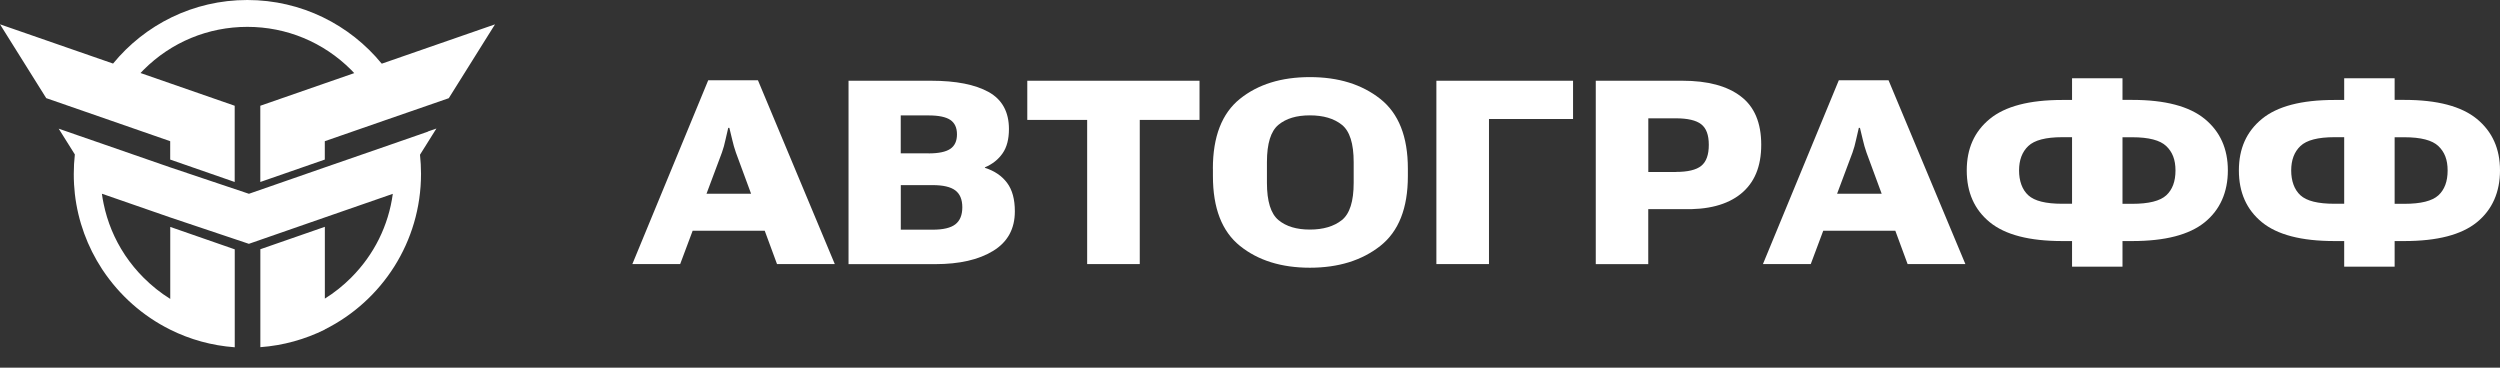 <svg width="374" height="55" viewBox="0 0 374 55" fill="none" xmlns="http://www.w3.org/2000/svg">
<rect x="0" y="0" width="374" height="55" fill="#333333" stroke="none"/>
<path d="M64.03 19.663L65.29 19.227L65.076 19.563L62.87 23.085L62.832 23.154C62.931 24.085 62.985 25.04 62.985 26.003C62.985 36.193 57.13 45.016 48.597 49.279V49.301C45.651 50.76 42.392 51.685 38.949 51.937V37.285L48.597 33.932V44.672C50.009 43.794 51.33 42.74 52.535 41.533C55.97 38.095 58.123 33.726 58.764 28.997L58.039 29.249L48.597 32.526L37.232 36.476L25.462 32.526L16.021 29.249L15.242 28.982C15.281 29.242 15.311 29.501 15.364 29.769C15.403 30.006 15.448 30.242 15.502 30.479C16.059 33.199 17.128 35.773 18.662 38.095C18.7 38.149 18.73 38.202 18.769 38.256C19.555 39.424 20.463 40.524 21.486 41.548C22.7 42.763 24.043 43.832 25.47 44.718V33.947L35.118 37.301V51.952C31.668 51.7 28.409 50.783 25.47 49.317C21.364 47.277 17.891 44.191 15.364 40.402C15.326 40.349 15.296 40.295 15.258 40.242C13.098 36.934 11.663 33.115 11.197 28.997C11.144 28.516 11.105 28.035 11.075 27.546V27.477C11.044 26.996 11.037 26.507 11.037 26.018C11.037 25.033 11.09 24.062 11.197 23.108L8.991 19.586L8.778 19.25L10.037 19.685L11.678 20.258L15.502 21.58L25.47 25.04L37.24 28.99L48.605 25.04L58.527 21.603L58.573 21.587L62.351 20.274L62.397 20.258L64.038 19.685L64.03 19.663ZM57.138 9.503L57.1 9.518C52.337 3.705 45.101 0 36.995 0C28.89 0 21.677 3.705 16.914 9.51L0 3.636L6.915 14.682L12.731 16.699L16.532 18.02L25.462 21.122V23.872L35.11 27.225V15.82L25.462 12.467L21.02 10.924C21.165 10.763 21.326 10.61 21.478 10.45C25.623 6.302 31.141 4.018 37.003 4.018C42.865 4.018 48.383 6.31 52.528 10.45C52.688 10.61 52.841 10.771 52.993 10.939L48.59 12.467L38.942 15.82V27.225L48.59 23.872V21.122L57.481 18.035L57.52 18.02L61.275 16.721L61.321 16.706L67.137 14.69L74.052 3.644L57.138 9.518V9.503Z" fill="white"/>
<path d="M105.952 12.003H113.387L124.885 39.506H116.242L110.09 22.82C109.878 22.217 109.691 21.57 109.538 20.89C109.385 20.209 109.24 19.623 109.113 19.129H108.943C108.816 19.623 108.68 20.209 108.535 20.898C108.391 21.587 108.212 22.234 108 22.82L101.754 39.506H94.599L105.952 12.003ZM102.655 28.978H116.115L117.866 34.514H100.947L102.663 28.978H102.655Z" fill="white"/>
<path d="M126.941 12.079H139.322C143.01 12.079 145.865 12.64 147.896 13.763C149.918 14.886 150.938 16.739 150.938 19.308C150.938 20.813 150.624 22.029 149.986 22.939C149.349 23.858 148.474 24.555 147.344 25.032V25.108C148.771 25.559 149.876 26.307 150.658 27.353C151.439 28.399 151.822 29.811 151.822 31.614C151.822 34.242 150.743 36.206 148.576 37.533C146.409 38.86 143.528 39.515 139.925 39.515H126.941V12.079ZM138.931 22.948C140.427 22.948 141.506 22.718 142.169 22.267C142.831 21.817 143.163 21.094 143.163 20.099C143.163 19.104 142.831 18.389 142.169 17.939C141.506 17.496 140.427 17.267 138.931 17.267H134.75V22.939H138.931V22.948ZM139.517 34.361C141.089 34.361 142.22 34.097 142.916 33.562C143.613 33.026 143.962 32.175 143.962 31.01C143.962 29.845 143.613 29.012 142.916 28.484C142.22 27.957 141.089 27.693 139.517 27.693H134.759V34.361H139.517Z" fill="white"/>
<path d="M153.683 12.079H179.448V17.939H170.508V39.506H162.639V17.939H153.683V12.079Z" fill="white"/>
<path d="M181.445 25.227C181.445 20.439 182.796 16.961 185.489 14.792C188.183 12.623 191.676 11.535 195.958 11.535C200.241 11.535 203.734 12.623 206.487 14.792C209.24 16.969 210.617 20.439 210.617 25.227V26.358C210.617 31.146 209.24 34.625 206.487 36.793C203.734 38.962 200.224 40.051 195.958 40.051C191.693 40.051 188.209 38.962 185.506 36.793C182.804 34.625 181.453 31.146 181.453 26.358V25.227H181.445ZM191.259 32.924C192.406 33.876 193.97 34.344 195.958 34.344C197.947 34.344 199.561 33.868 200.743 32.924C201.924 31.98 202.51 30.117 202.51 27.353V24.249C202.51 21.477 201.924 19.614 200.743 18.67C199.561 17.726 197.972 17.258 195.958 17.258C193.945 17.258 192.406 17.726 191.259 18.67C190.112 19.614 189.534 21.468 189.534 24.249V27.353C189.534 30.117 190.112 31.971 191.259 32.924Z" fill="white"/>
<path d="M214.891 12.079H235.328V17.803H222.751V39.506H214.883V12.079H214.891Z" fill="white"/>
<path d="M238.735 12.079H251.703C255.467 12.079 258.373 12.853 260.413 14.409C262.461 15.957 263.48 18.372 263.48 21.655C263.48 24.938 262.461 27.353 260.421 29.003C258.382 30.645 255.467 31.41 251.677 31.282H246.579V39.515H238.727V12.079H238.735ZM250.708 25.72C252.476 25.72 253.742 25.423 254.498 24.819C255.255 24.215 255.637 23.169 255.637 21.672C255.637 20.175 255.255 19.172 254.498 18.585C253.742 17.998 252.476 17.701 250.708 17.701H246.587V25.729H250.708V25.72Z" fill="white"/>
<path d="M275.088 12.003H282.524L294.021 39.506H285.379L279.226 22.82C279.014 22.217 278.827 21.57 278.674 20.89C278.513 20.209 278.377 19.623 278.249 19.129H278.079C277.952 19.623 277.816 20.209 277.671 20.898C277.527 21.587 277.348 22.234 277.136 22.82L270.89 39.506H263.735L275.088 12.003ZM271.791 28.978H285.251L287.002 34.514H270.083L271.791 28.978Z" fill="white"/>
<path d="M317.525 14.945H318.995C323.898 14.945 327.51 15.898 329.821 17.786C332.132 19.682 333.288 22.25 333.288 25.491C333.288 28.731 332.132 31.384 329.821 33.255C327.51 35.126 323.907 36.062 318.995 36.062H317.525V39.889H309.979V36.062H308.509C303.589 36.062 299.978 35.126 297.675 33.247C295.372 31.367 294.225 28.782 294.225 25.499C294.225 22.216 295.372 19.674 297.675 17.786C299.978 15.898 303.589 14.954 308.509 14.954H309.979V11.705H317.525V14.945ZM303.436 21.842C302.51 22.718 302.051 23.943 302.051 25.499C302.051 27.056 302.51 28.374 303.436 29.216C304.362 30.066 306.045 30.483 308.509 30.483H309.979V20.524H308.509C306.053 20.524 304.362 20.966 303.436 21.842ZM317.525 20.524V30.491H318.995C321.451 30.491 323.142 30.066 324.068 29.224C324.994 28.374 325.453 27.141 325.453 25.508C325.453 23.875 324.994 22.735 324.068 21.851C323.142 20.975 321.459 20.533 318.995 20.533H317.525V20.524Z" fill="white"/>
<path d="M358.237 14.945H359.707C364.61 14.945 368.222 15.898 370.533 17.786C372.844 19.682 374 22.25 374 25.491C374 28.731 372.844 31.384 370.533 33.255C368.222 35.126 364.619 36.062 359.707 36.062H358.237V39.889H350.691V36.062H349.221C344.301 36.062 340.689 35.126 338.387 33.247C336.084 31.367 334.937 28.782 334.937 25.499C334.937 22.216 336.084 19.674 338.387 17.786C340.689 15.898 344.301 14.954 349.221 14.954H350.691V11.705H358.237V14.945ZM344.148 21.842C343.222 22.718 342.763 23.943 342.763 25.499C342.763 27.056 343.222 28.374 344.148 29.216C345.074 30.066 346.757 30.483 349.221 30.483H350.691V20.524H349.221C346.765 20.524 345.074 20.966 344.148 21.842ZM358.237 20.524V30.491H359.707C362.163 30.491 363.854 30.066 364.78 29.224C365.706 28.374 366.165 27.141 366.165 25.508C366.165 23.875 365.706 22.735 364.78 21.851C363.854 20.975 362.171 20.533 359.707 20.533H358.237V20.524Z" fill="white"/>
</svg>
